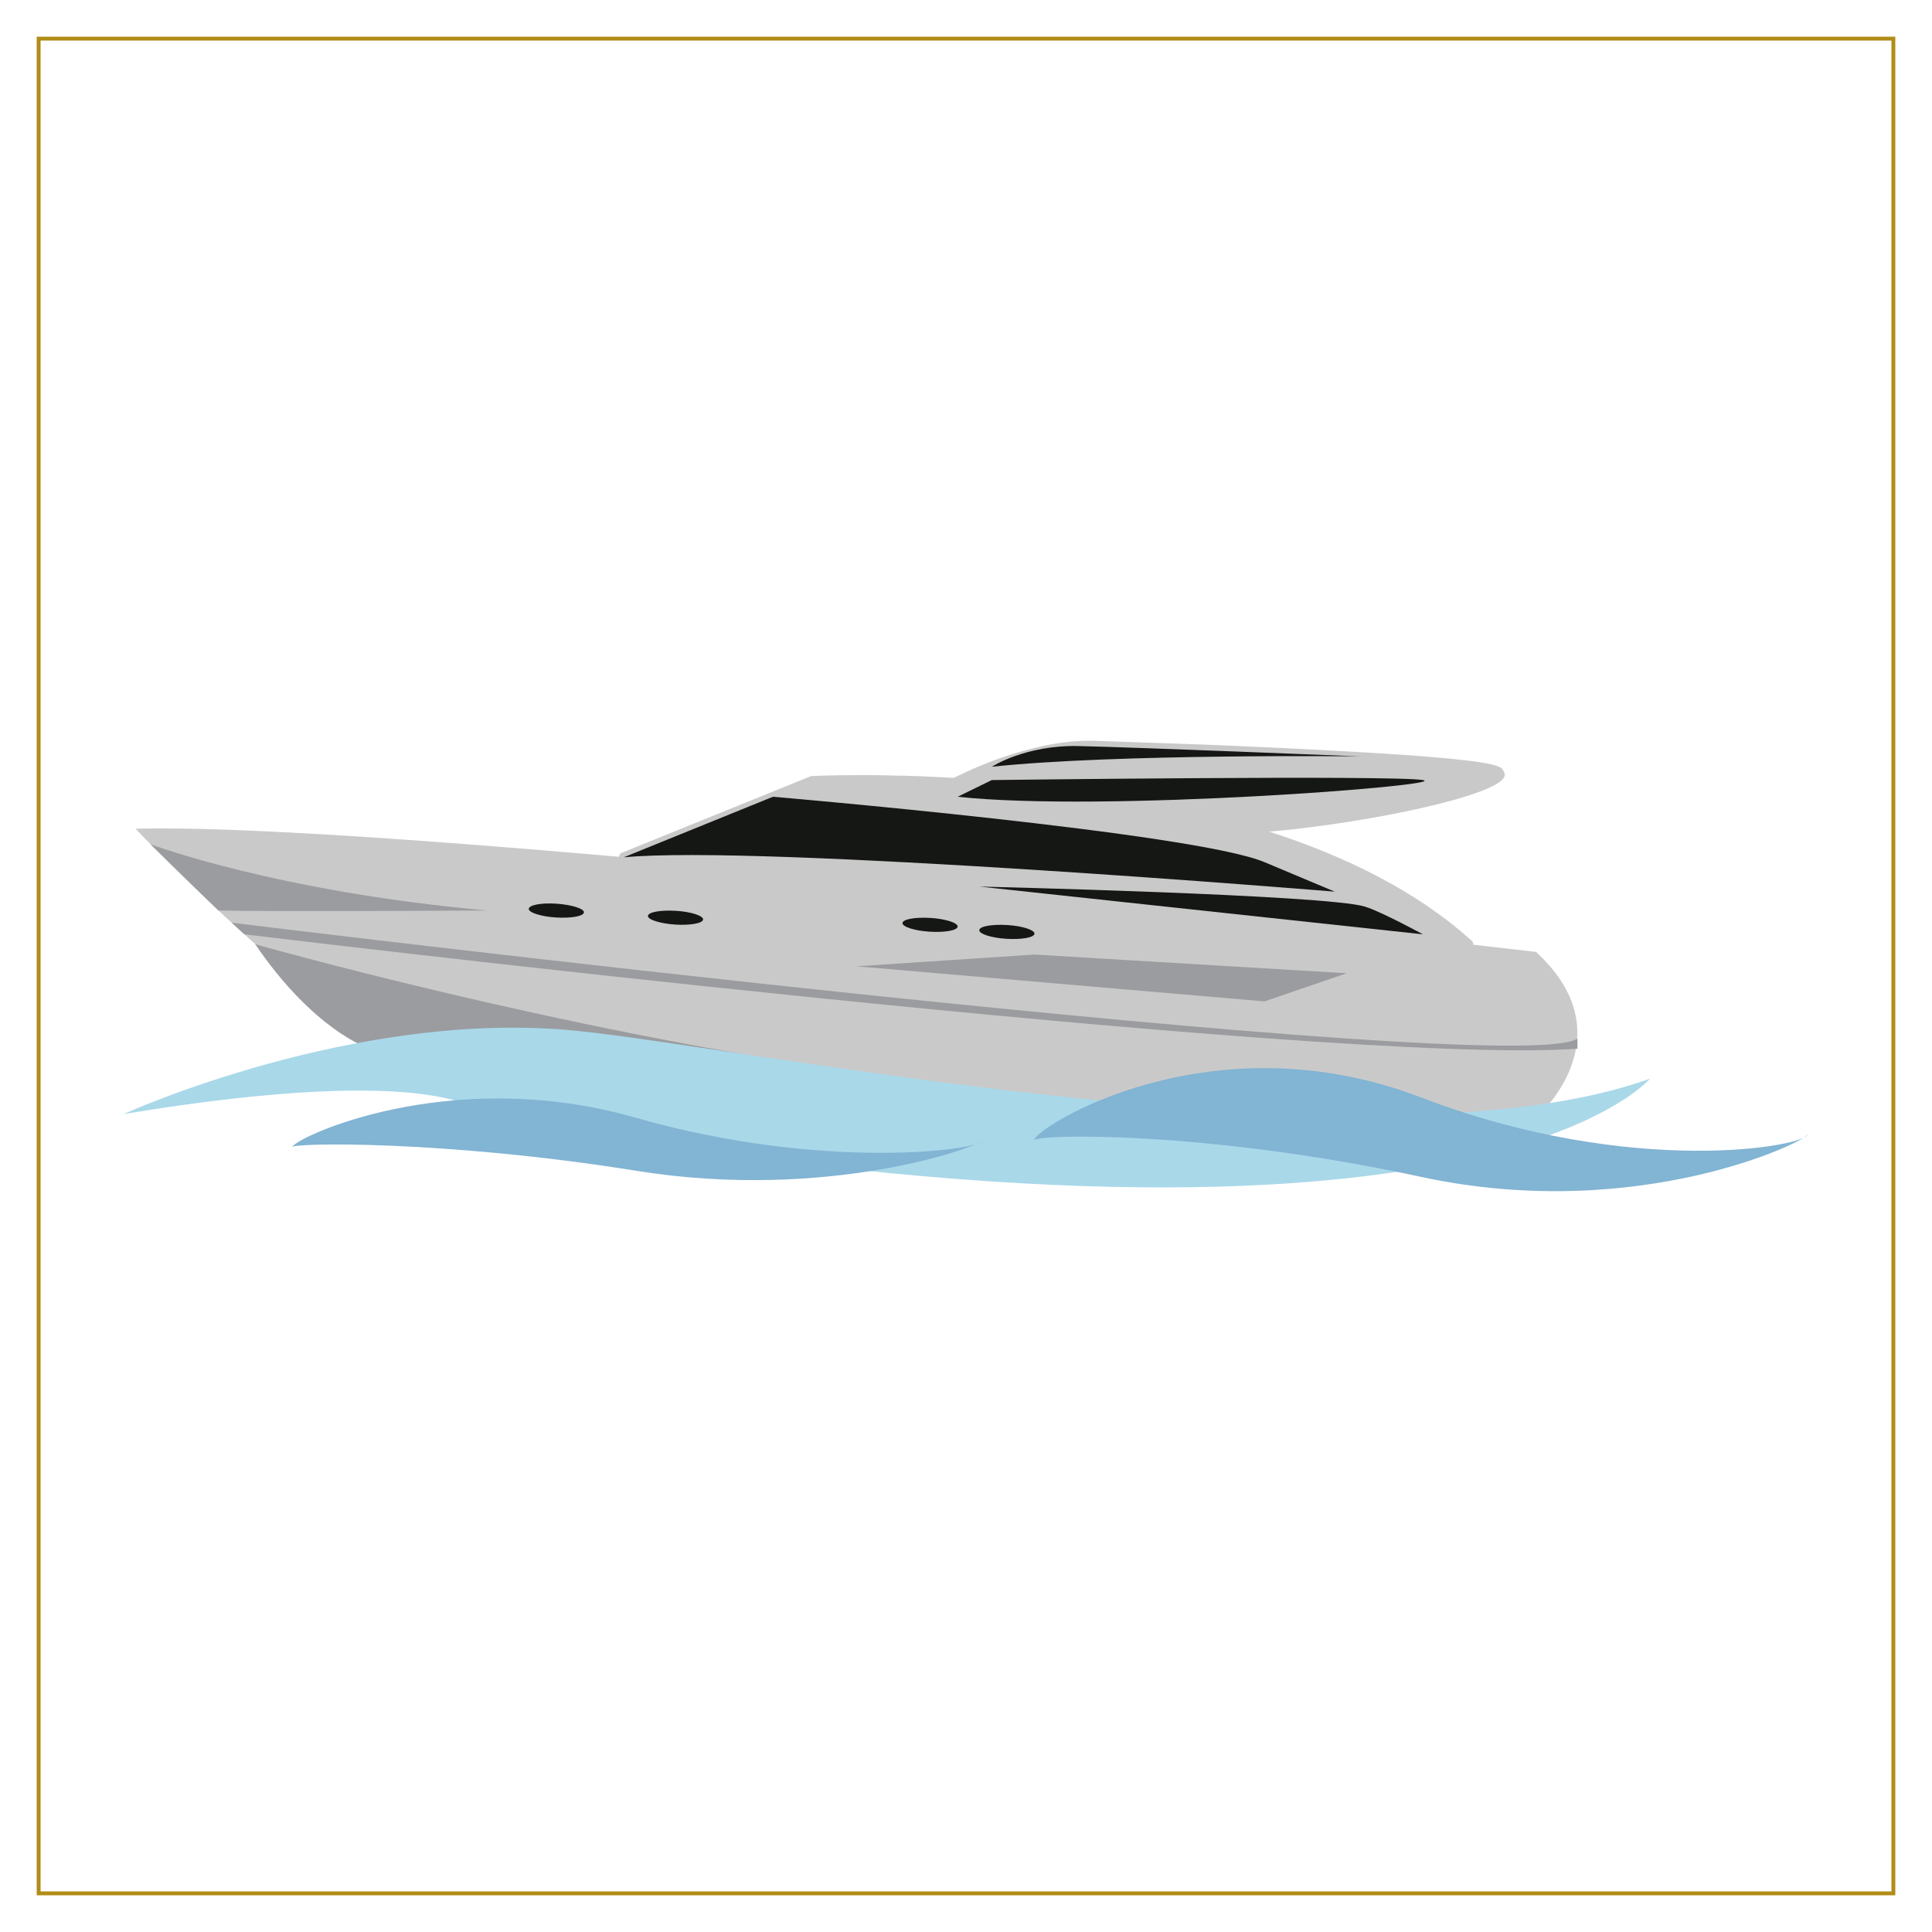 <svg xmlns="http://www.w3.org/2000/svg" id="Calque_1" data-name="Calque 1" viewBox="0 0 125 125"><defs><style>      .cls-1 {        fill: #82b4d3;      }      .cls-1, .cls-2, .cls-3, .cls-4, .cls-5 {        stroke-width: 0px;      }      .cls-2 {        fill: #a9d8e9;      }      .cls-3 {        fill: #9b9c9f;      }      .cls-4 {        fill: #151714;      }      .cls-6 {        fill: none;        stroke: #b18c17;        stroke-miterlimit: 10;        stroke-width: .25px;      }      .cls-5 {        fill: #cac9c9;      }    </style></defs><rect class="cls-6" x="2.5" y="2.5" width="120" height="120"></rect><g><path class="cls-5" d="m8.77,53.62s15.29,16.11,21.96,16.59l68.65,2.12s6.02-5.21,0-10.74c0,0-72.23-8.46-90.62-7.97Z"></path><g><path class="cls-5" d="m40.35,55.47l12.18-4.94s29.09-1.5,42.45,10.56l-54.62-5.62Z"></path><path class="cls-5" d="m95.14,60.8c-3.55-3.19-8.18-5.44-13.08-7.01-.28-.1-.54-.19-.81-.26-.32-.1-.65-.19-.97-.28-2.03-.59-4.08-1.06-6.11-1.44-3.5-.68-6.95-1.08-10.02-1.33-.35-.03-.69-.06-1.03-.07-.25-.01-.49-.03-.72-.04-.24-.02-.46-.03-.66-.04h-.03c-.84-.04-1.65-.09-2.4-.12h-.13c-.47-.02-.91-.03-1.34-.03-.79-.03-1.53-.03-2.18-.03-1.96,0-3.13.06-3.15.06-.03.01-.06.01-.1.03l-12.17,4.93c-.12.04-.19.16-.19.28-.02.03-.02.05-.02.07.03.15.15.27.29.28l54.63,5.62h.03c.18,0,.32-.13.32-.3t.02-.03c0-.13-.07-.23-.18-.29Zm-52.76-5.44l-.69-.08,9.02-3.66,1.88-.77c.25,0,1.35-.04,3.06-.04,1.34,0,3.02.03,4.9.12.21,0,.41.02.63.03.22.01.44.03.68.04.35.01.72.03,1.1.07,2.3.15,4.84.4,7.49.8,2.38.32,4.84.78,7.3,1.4.44.1.88.22,1.32.34.37.09.74.19,1.1.31,5.11,1.46,9.99,3.61,13.79,6.76l-51.59-5.31Z"></path></g><g><path class="cls-5" d="m60.17,51.51s5.69-3.42,10.58-3.26c2.77.09,10.09.34,16.3.69,4.73.26,8.82.59,9.74.94,2.12.81-11.06,3.87-18.3,3.72-7.24-.14-18.3-2.1-18.3-2.1Z"></path><path class="cls-5" d="m97.32,49.99c-.03-.13-.12-.31-.41-.41-.84-.34-4.06-.65-9.85-.97-1.06-.06-2.19-.12-3.41-.18-2.43-.12-5.15-.24-8.15-.34-1.52-.06-3.09-.1-4.72-.16-1.37-.04-2.78.18-4.11.53-.27.06-.53.13-.78.21-1.44.43-2.77.97-3.78,1.47-.13.06-.26.12-.4.18v.02c-.22.1-.41.19-.57.28-.22.12-.41.22-.57.31-.32.18-.5.28-.54.31-.12.08-.18.21-.15.34.02.13.12.24.25.27.12.02,11.17,1.96,18.35,2.09.18,0,.34.02.52.02.38,0,.78-.02,1.21-.03.32-.01.65-.03.99-.06.29-.01.59-.03.88-.06,6.28-.53,15.04-2.35,15.27-3.62,0-.05.01-.1-.01-.18Zm-19.56,3.27c-4.86-.18-11.2-1.06-14.76-1.62-.04,0-.1,0-.15-.02-.28-.04-.53-.09-.77-.13h-.02c-.35-.06-.66-.1-.93-.15.21-.1.46-.23.72-.35.19-.1.38-.19.6-.31.21-.09.41-.18.65-.28.72-.31,1.53-.63,2.4-.93,1.65-.54,3.5-.96,5.22-.9,3.52.12,6.74.24,9.61.35,2.49.1,4.72.22,6.68.32,6.61.37,8.84.68,9.52.88-1.31.9-9.95,2.85-16.28,3.1-.4.02-.78.03-1.15.03h-.65c-.24,0-.47-.01-.72-.01Z"></path></g><path class="cls-4" d="m40.35,55.47l9.66-3.92s27.25,2.32,31.8,4.23l4.55,1.91s-37.25-3.07-46.02-2.22Z"></path><path class="cls-4" d="m63.36,57.36s22.51.53,24.96,1.3c1.13.36,3.74,1.79,3.74,1.79l-28.7-3.09Z"></path><path class="cls-4" d="m64.17,49.61s2.15-1.41,5.59-1.34c3.44.07,18.23.67,18.23.67,0,0-15.76-.19-23.83.67Z"></path><path class="cls-3" d="m14.99,59.7s82.92,10.19,87.07,7.5v.65c-15.85,1.14-86.25-7.4-86.25-7.4l-.82-.75Z"></path><path class="cls-3" d="m9.73,54.62s8.14,3.07,21.81,4.29c0,0-14.32.08-17.41,0l-4.4-4.29Z"></path><path class="cls-4" d="m37.78,59.03c-.02.25-.83.39-1.81.33-.98-.06-1.77-.32-1.76-.56.02-.25.83-.4,1.81-.33.99.07,1.77.32,1.76.56Z"></path><path class="cls-4" d="m45.49,59.49c-.02.25-.83.39-1.81.33-.99-.07-1.77-.32-1.76-.56.02-.25.83-.39,1.81-.33.99.06,1.77.32,1.76.56Z"></path><path class="cls-4" d="m61.96,59.95c-.02.25-.83.39-1.81.33-.99-.06-1.77-.32-1.76-.56.02-.25.83-.39,1.81-.33.99.06,1.77.32,1.76.56Z"></path><path class="cls-4" d="m66.93,60.41c-.02.25-.83.39-1.82.33-.98-.06-1.77-.32-1.75-.56.01-.25.83-.39,1.81-.33.99.06,1.77.32,1.76.56Z"></path><path class="cls-3" d="m16.51,61.09s19.45,5.53,38.9,8.27l-31.68-1.59s-3.47-1.17-7.22-6.68Z"></path><g><path class="cls-2" d="m8,72.08s14.97-6.83,29.28-5.39c11.49,1.16,51.9,9.45,69.47,3.1,0,0-11.72,14.17-75.49,2.29,0,0-2.6-3.42-23.26,0Z"></path><path class="cls-1" d="m63.4,73.85c.03.28-9.75,3.91-22.23,1.9-12.48-2-22.29-1.81-22.26-1.53.02-.54,10.09-5.38,22.23-1.9,12.14,3.47,22.23,2.07,22.26,1.53Z"></path><path class="cls-1" d="m117,73.36c.03.42-10.97,5.82-25.03,2.79-14.05-3.04-25.1-2.78-25.07-2.36.02-.81,11.35-8.03,25.03-2.79,13.68,5.25,25.04,3.17,25.07,2.36Z"></path></g><polygon class="cls-3" points="87.13 62.97 81.81 64.79 55.41 62.52 66.93 61.76 87.13 62.97"></polygon><path class="cls-4" d="m61.96,51.55l2.21-1.08s25.99-.33,27.89,0c1.9.33-20.67,2.1-30.1,1.08Z"></path></g></svg>